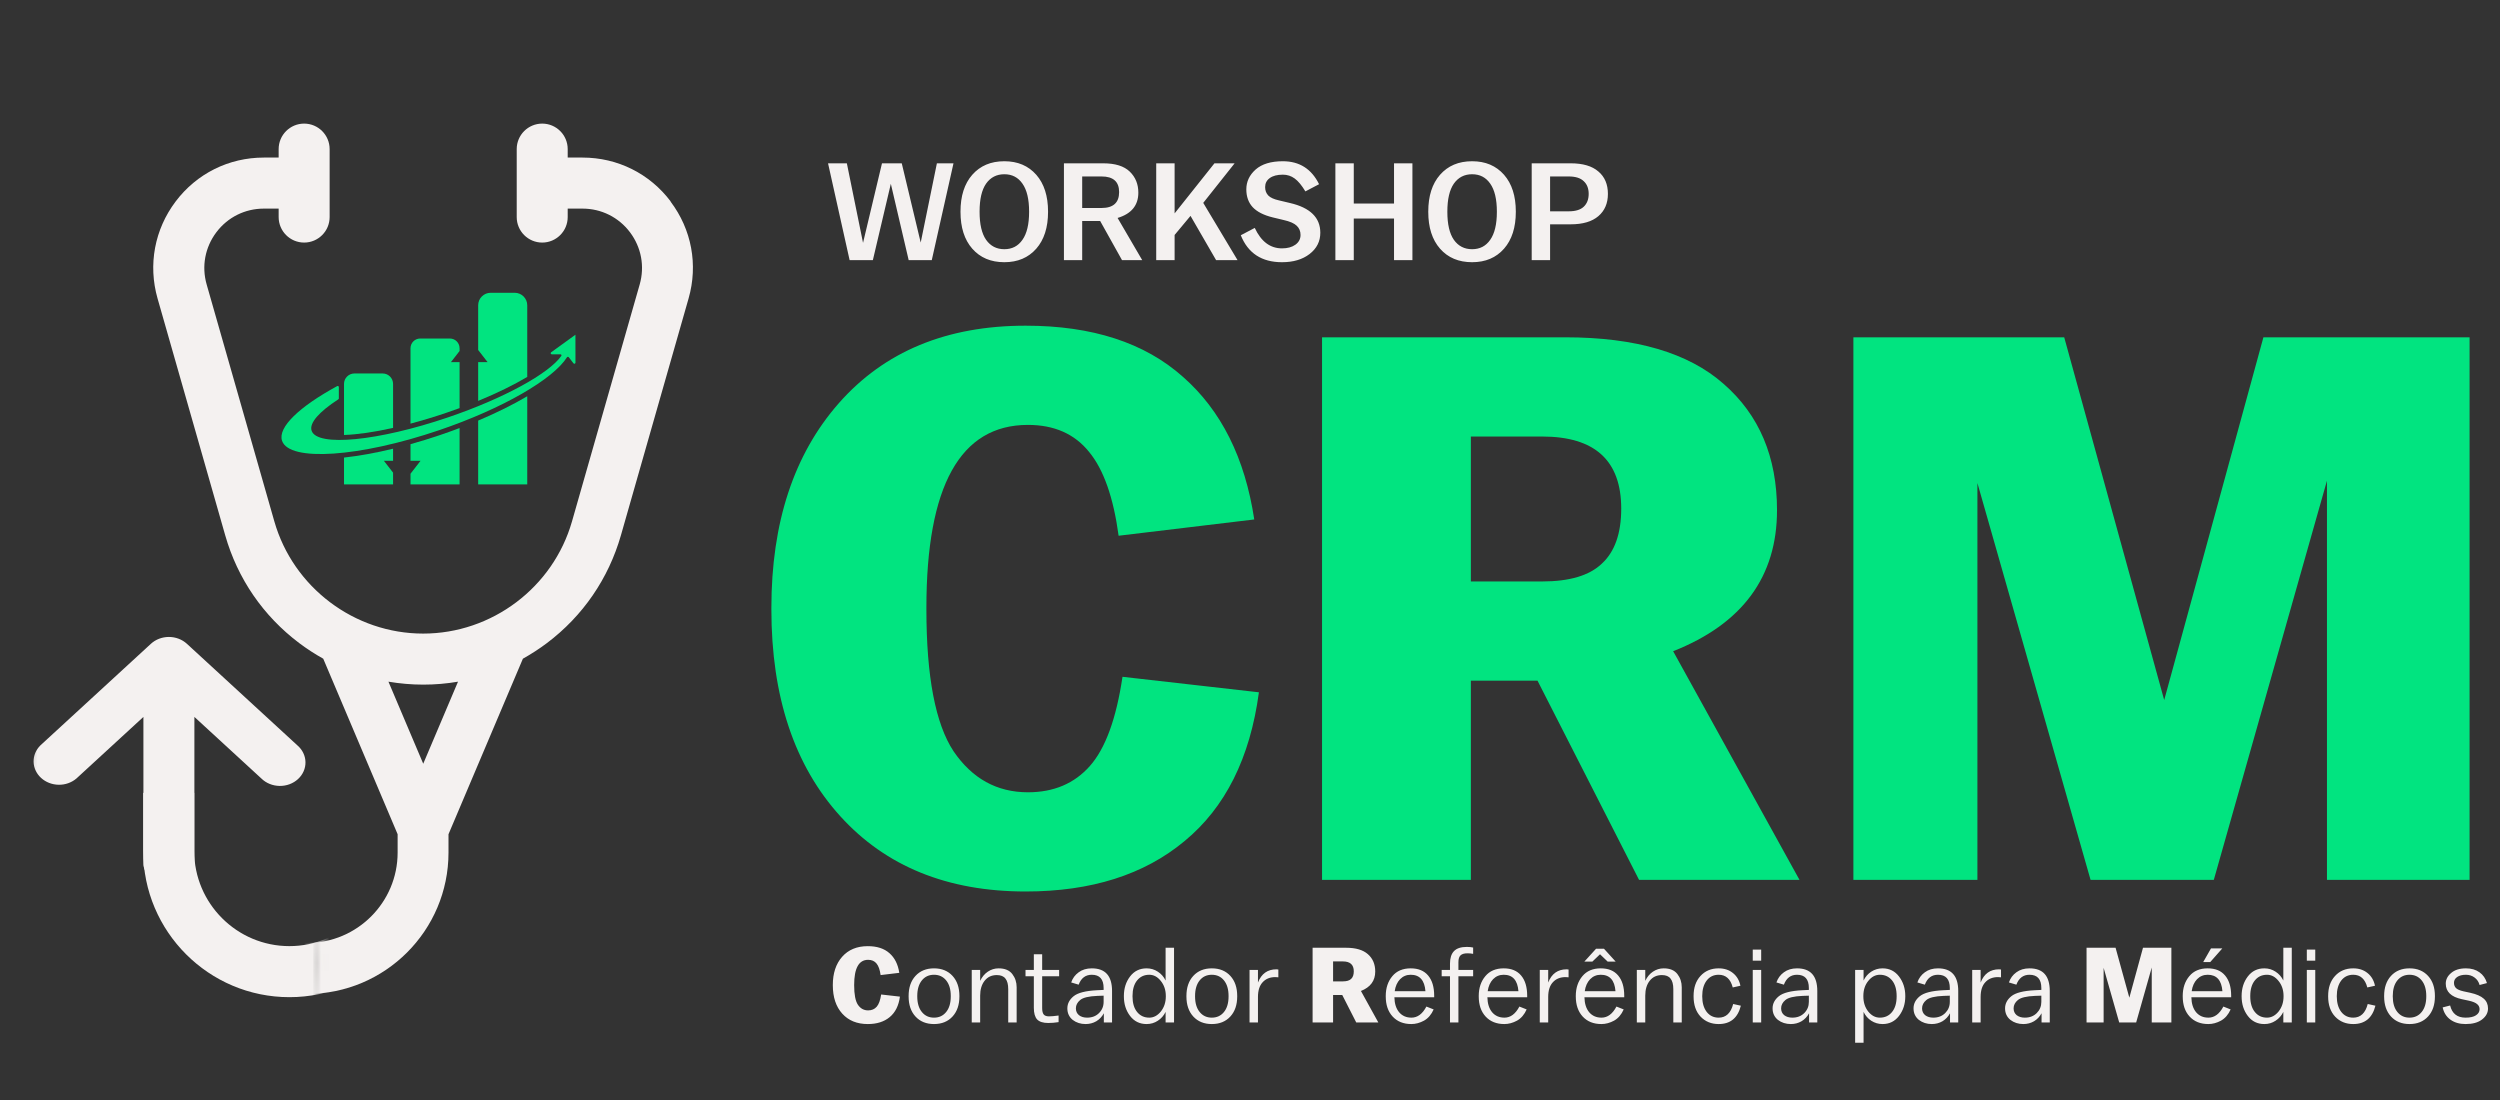 <svg xmlns="http://www.w3.org/2000/svg" width="300" height="132" viewBox="0 0 300 132" fill="none"><rect x="0" y="0" width="300" height="132" fill="#333333" stroke="none"/><path d="M92.566 73.124V72.938C92.566 62.707 95.263 54.522 100.658 48.383C106.115 42.183 113.586 39.082 123.073 39.082C131.072 39.082 137.366 41.129 141.954 45.221C146.543 49.251 149.395 54.956 150.511 62.335L134.234 64.288C133.614 59.7 132.436 56.351 130.7 54.243C128.964 52.073 126.515 50.988 123.352 50.988C115.229 50.988 111.168 58.304 111.168 72.938V73.124C111.168 81.185 112.253 86.858 114.423 90.145C116.656 93.431 119.632 95.074 123.352 95.074C126.453 95.074 128.933 94.02 130.793 91.912C132.653 89.803 133.955 86.238 134.699 81.216L151.069 83.076C150.015 90.951 147.039 96.903 142.14 100.934C137.304 104.964 130.948 106.979 123.073 106.979C113.71 106.979 106.301 103.972 100.844 97.957C95.325 91.881 92.566 83.603 92.566 73.124Z" fill="#01E480"></path><path d="M176.503 69.775H185.06C188.346 69.775 190.733 69.062 192.221 67.636C193.772 66.21 194.547 64.009 194.547 61.033C194.547 55.266 191.384 52.383 185.06 52.383H176.503V69.775ZM158.645 40.477H187.85C196.283 40.477 202.607 42.338 206.824 46.058C211.102 49.779 213.242 54.832 213.242 61.219C213.242 69.217 209.087 74.86 200.778 78.146L215.939 105.584H196.686L184.502 81.681H176.503V105.584H158.645V40.477Z" fill="#01E480"></path><path d="M222.407 40.477H247.706L259.704 84.006L271.609 40.477H296.35V105.584H279.236V57.684L265.657 105.584H250.868L237.289 57.963V105.584H222.407V40.477Z" fill="#01E480"></path><path d="M99.938 118.225V118.2C99.938 116.791 100.309 115.665 101.052 114.82C101.803 113.966 102.831 113.539 104.137 113.539C105.238 113.539 106.105 113.821 106.736 114.384C107.368 114.939 107.761 115.724 107.914 116.74L105.674 117.009C105.588 116.377 105.426 115.917 105.187 115.626C104.948 115.328 104.611 115.178 104.176 115.178C103.058 115.178 102.499 116.185 102.499 118.2V118.225C102.499 119.335 102.648 120.116 102.947 120.569C103.254 121.021 103.664 121.247 104.176 121.247C104.603 121.247 104.944 121.102 105.2 120.812C105.456 120.522 105.635 120.031 105.738 119.339L107.991 119.595C107.846 120.679 107.436 121.499 106.762 122.054C106.096 122.609 105.221 122.886 104.137 122.886C102.848 122.886 101.828 122.472 101.077 121.644C100.318 120.808 99.938 119.668 99.938 118.225ZM109.034 119.57V119.519C109.034 118.511 109.307 117.709 109.854 117.112C110.408 116.506 111.151 116.202 112.081 116.202C113.012 116.202 113.754 116.506 114.309 117.112C114.855 117.709 115.129 118.511 115.129 119.519V119.57C115.129 120.577 114.855 121.379 114.309 121.977C113.754 122.583 113.012 122.886 112.081 122.886C111.151 122.886 110.408 122.583 109.854 121.977C109.307 121.379 109.034 120.577 109.034 119.57ZM114.092 119.57V119.519C114.092 118.725 113.908 118.102 113.541 117.649C113.174 117.197 112.687 116.971 112.081 116.971C111.475 116.971 110.989 117.197 110.622 117.649C110.255 118.102 110.071 118.725 110.071 119.519V119.57C110.071 120.364 110.255 120.987 110.622 121.439C110.989 121.892 111.475 122.118 112.081 122.118C112.687 122.118 113.174 121.892 113.541 121.439C113.908 120.987 114.092 120.364 114.092 119.57ZM116.608 116.395H117.619V117.701C117.85 117.223 118.157 116.855 118.541 116.599C118.934 116.335 119.365 116.202 119.834 116.202C120.577 116.202 121.123 116.429 121.473 116.881C121.823 117.333 121.998 117.863 121.998 118.469V122.694H120.987V118.699C120.987 118.127 120.876 117.705 120.654 117.432C120.44 117.15 120.095 117.009 119.617 117.009C119.002 117.009 118.515 117.235 118.157 117.688C117.798 118.14 117.619 118.738 117.619 119.48V122.694H116.608V116.395ZM124.061 120.94V117.15H123.062V116.395H124.061V114.512H125.06V116.395H127.095V117.15H125.06V120.978C125.06 121.337 125.124 121.593 125.252 121.746C125.38 121.892 125.589 121.964 125.879 121.964C126.152 121.964 126.536 121.93 127.031 121.862V122.655C126.596 122.724 126.182 122.758 125.789 122.758C125.175 122.758 124.731 122.617 124.458 122.335C124.193 122.045 124.061 121.58 124.061 120.94ZM132.435 120.223V119.48L131.68 119.506C130.647 119.548 129.96 119.715 129.618 120.005C129.277 120.287 129.106 120.62 129.106 121.004C129.106 121.345 129.23 121.618 129.477 121.823C129.733 122.02 130.058 122.118 130.45 122.118C131.039 122.118 131.517 121.934 131.884 121.567C132.251 121.2 132.435 120.752 132.435 120.223ZM128.082 121.004C128.082 120.44 128.334 119.954 128.837 119.544C129.341 119.135 130.28 118.896 131.654 118.827L132.435 118.789V118.571C132.435 117.504 131.961 116.971 131.014 116.971C130.263 116.971 129.738 117.368 129.439 118.161L128.543 117.893C128.713 117.389 129.012 116.984 129.439 116.676C129.866 116.36 130.391 116.202 131.014 116.202C132.636 116.202 133.446 117.107 133.446 118.917V122.694H132.461V121.593C132.239 122.003 131.936 122.323 131.552 122.553C131.167 122.775 130.741 122.886 130.271 122.886C129.674 122.886 129.157 122.72 128.722 122.387C128.295 122.037 128.082 121.576 128.082 121.004ZM139.898 119.57V119.519C139.898 118.81 139.697 118.208 139.296 117.713C138.903 117.218 138.442 116.971 137.913 116.971C137.307 116.971 136.821 117.197 136.453 117.649C136.086 118.102 135.903 118.725 135.903 119.519V119.57C135.903 120.364 136.086 120.987 136.453 121.439C136.821 121.892 137.307 122.118 137.913 122.118C138.434 122.118 138.895 121.874 139.296 121.388C139.697 120.884 139.898 120.278 139.898 119.57ZM134.866 119.57V119.519C134.866 118.605 135.113 117.824 135.608 117.176C136.104 116.527 136.765 116.202 137.593 116.202C138.088 116.202 138.536 116.335 138.937 116.599C139.347 116.864 139.659 117.218 139.872 117.662V113.731H140.884V122.694H139.872V121.426C139.659 121.87 139.347 122.224 138.937 122.489C138.536 122.754 138.088 122.886 137.593 122.886C136.765 122.886 136.104 122.562 135.608 121.913C135.113 121.264 134.866 120.483 134.866 119.57ZM142.371 119.57V119.519C142.371 118.511 142.644 117.709 143.19 117.112C143.745 116.506 144.488 116.202 145.418 116.202C146.349 116.202 147.091 116.506 147.646 117.112C148.192 117.709 148.465 118.511 148.465 119.519V119.57C148.465 120.577 148.192 121.379 147.646 121.977C147.091 122.583 146.349 122.886 145.418 122.886C144.488 122.886 143.745 122.583 143.19 121.977C142.644 121.379 142.371 120.577 142.371 119.57ZM147.428 119.57V119.519C147.428 118.725 147.245 118.102 146.878 117.649C146.511 117.197 146.024 116.971 145.418 116.971C144.812 116.971 144.326 117.197 143.959 117.649C143.592 118.102 143.408 118.725 143.408 119.519V119.57C143.408 120.364 143.592 120.987 143.959 121.439C144.326 121.892 144.812 122.118 145.418 122.118C146.024 122.118 146.511 121.892 146.878 121.439C147.245 120.987 147.428 120.364 147.428 119.57ZM149.945 116.395H150.956V117.905C151.366 116.847 152.104 116.318 153.171 116.318C153.256 116.318 153.333 116.326 153.402 116.343V117.278C153.265 117.261 153.145 117.252 153.043 117.252C152.403 117.252 151.895 117.457 151.519 117.867C151.144 118.268 150.956 118.857 150.956 119.634V122.694H149.945V116.395ZM159.97 117.765H161.148C161.601 117.765 161.929 117.666 162.134 117.47C162.348 117.274 162.454 116.971 162.454 116.561C162.454 115.767 162.019 115.37 161.148 115.37H159.97V117.765ZM157.512 113.731H161.532C162.693 113.731 163.564 113.987 164.144 114.5C164.733 115.012 165.028 115.707 165.028 116.587C165.028 117.688 164.456 118.464 163.312 118.917L165.399 122.694H162.749L161.072 119.403H159.97V122.694H157.512V113.731ZM167.365 118.942H171.053C170.95 117.628 170.361 116.971 169.286 116.971C168.782 116.971 168.355 117.15 168.005 117.508C167.664 117.867 167.45 118.345 167.365 118.942ZM166.29 119.57V119.519C166.29 118.563 166.554 117.769 167.083 117.137C167.604 116.514 168.338 116.202 169.286 116.202C170.199 116.202 170.895 116.488 171.373 117.06C171.859 117.632 172.102 118.443 172.102 119.493V119.672H167.327C167.344 120.44 167.536 121.042 167.903 121.478C168.27 121.904 168.761 122.118 169.375 122.118C170.101 122.118 170.698 121.674 171.168 120.786L172.038 121.132C171.765 121.746 171.381 122.195 170.886 122.476C170.382 122.749 169.875 122.886 169.362 122.886C168.415 122.886 167.664 122.583 167.109 121.977C166.563 121.379 166.29 120.577 166.29 119.57ZM173.999 117.15H173V116.395H173.999V115.626C173.999 114.969 174.157 114.474 174.472 114.141C174.797 113.8 175.313 113.629 176.022 113.629C176.312 113.629 176.564 113.655 176.777 113.706V114.461C176.555 114.419 176.329 114.397 176.099 114.397C175.714 114.397 175.437 114.478 175.266 114.64C175.096 114.803 175.01 115.076 175.01 115.46V116.395H176.777V117.15H175.01V122.694H173.999V117.15ZM178.524 118.942H182.212C182.109 117.628 181.52 116.971 180.445 116.971C179.941 116.971 179.514 117.15 179.164 117.508C178.823 117.867 178.61 118.345 178.524 118.942ZM177.449 119.57V119.519C177.449 118.563 177.713 117.769 178.243 117.137C178.763 116.514 179.497 116.202 180.445 116.202C181.358 116.202 182.054 116.488 182.532 117.06C183.018 117.632 183.262 118.443 183.262 119.493V119.672H178.486C178.503 120.44 178.695 121.042 179.062 121.478C179.429 121.904 179.92 122.118 180.534 122.118C181.26 122.118 181.857 121.674 182.327 120.786L183.198 121.132C182.924 121.746 182.54 122.195 182.045 122.476C181.542 122.749 181.034 122.886 180.522 122.886C179.574 122.886 178.823 122.583 178.268 121.977C177.722 121.379 177.449 120.577 177.449 119.57ZM184.772 116.395H185.784V117.905C186.193 116.847 186.932 116.318 187.999 116.318C188.084 116.318 188.161 116.326 188.229 116.343V117.278C188.093 117.261 187.973 117.252 187.871 117.252C187.231 117.252 186.723 117.457 186.347 117.867C185.972 118.268 185.784 118.857 185.784 119.634V122.694H184.772V116.395ZM191.528 113.847H192.476L193.884 115.396H192.924L192.002 114.512L191.08 115.396H190.12L191.528 113.847ZM190.171 118.942H193.858C193.756 117.628 193.167 116.971 192.092 116.971C191.588 116.971 191.161 117.15 190.811 117.508C190.47 117.867 190.256 118.345 190.171 118.942ZM189.095 119.57V119.519C189.095 118.563 189.36 117.769 189.889 117.137C190.41 116.514 191.144 116.202 192.092 116.202C193.005 116.202 193.7 116.488 194.178 117.06C194.665 117.632 194.908 118.443 194.908 119.493V119.672H190.133C190.15 120.44 190.342 121.042 190.709 121.478C191.076 121.904 191.567 122.118 192.181 122.118C192.907 122.118 193.504 121.674 193.974 120.786L194.844 121.132C194.571 121.746 194.187 122.195 193.692 122.476C193.188 122.749 192.68 122.886 192.168 122.886C191.221 122.886 190.47 122.583 189.915 121.977C189.369 121.379 189.095 120.577 189.095 119.57ZM196.419 116.395H197.431V117.701C197.661 117.223 197.968 116.855 198.352 116.599C198.745 116.335 199.176 116.202 199.646 116.202C200.388 116.202 200.934 116.429 201.284 116.881C201.634 117.333 201.809 117.863 201.809 118.469V122.694H200.798V118.699C200.798 118.127 200.687 117.705 200.465 117.432C200.252 117.15 199.906 117.009 199.428 117.009C198.813 117.009 198.327 117.235 197.968 117.688C197.61 118.14 197.431 118.738 197.431 119.48V122.694H196.419V116.395ZM203.23 119.57V119.519C203.23 118.52 203.504 117.722 204.05 117.124C204.605 116.51 205.334 116.202 206.239 116.202C206.922 116.202 207.494 116.39 207.955 116.766C208.416 117.133 208.715 117.641 208.851 118.289L207.929 118.494C207.665 117.479 207.101 116.971 206.239 116.971C205.633 116.971 205.151 117.205 204.792 117.675C204.442 118.144 204.268 118.759 204.268 119.519V119.57C204.268 120.33 204.442 120.944 204.792 121.414C205.151 121.883 205.633 122.118 206.239 122.118C207.118 122.118 207.699 121.571 207.981 120.479L208.902 120.684C208.535 122.152 207.648 122.886 206.239 122.886C205.36 122.886 204.639 122.591 204.075 122.003C203.512 121.405 203.23 120.594 203.23 119.57ZM210.33 116.395H211.342V122.694H210.33V116.395ZM210.33 113.949H211.342V115.281H210.33V113.949ZM217.063 120.223V119.48L216.308 119.506C215.275 119.548 214.588 119.715 214.246 120.005C213.905 120.287 213.734 120.62 213.734 121.004C213.734 121.345 213.858 121.618 214.105 121.823C214.362 122.02 214.686 122.118 215.079 122.118C215.667 122.118 216.145 121.934 216.513 121.567C216.88 121.2 217.063 120.752 217.063 120.223ZM212.71 121.004C212.71 120.44 212.962 119.954 213.465 119.544C213.969 119.135 214.908 118.896 216.282 118.827L217.063 118.789V118.571C217.063 117.504 216.589 116.971 215.642 116.971C214.891 116.971 214.366 117.368 214.067 118.161L213.171 117.893C213.342 117.389 213.64 116.984 214.067 116.676C214.494 116.36 215.019 116.202 215.642 116.202C217.264 116.202 218.075 117.107 218.075 118.917V122.694H217.089V121.593C216.867 122.003 216.564 122.323 216.18 122.553C215.796 122.775 215.369 122.886 214.899 122.886C214.302 122.886 213.785 122.72 213.35 122.387C212.923 122.037 212.71 121.576 212.71 121.004ZM227.597 119.57V119.519C227.597 118.725 227.413 118.102 227.046 117.649C226.679 117.197 226.193 116.971 225.587 116.971C225.049 116.971 224.584 117.218 224.191 117.713C223.799 118.191 223.602 118.793 223.602 119.519V119.57C223.602 120.287 223.799 120.893 224.191 121.388C224.584 121.874 225.049 122.118 225.587 122.118C226.193 122.118 226.679 121.892 227.046 121.439C227.413 120.987 227.597 120.364 227.597 119.57ZM222.616 116.395H223.628V117.662C223.841 117.218 224.148 116.864 224.55 116.599C224.959 116.335 225.412 116.202 225.907 116.202C226.726 116.202 227.384 116.527 227.879 117.176C228.382 117.833 228.634 118.614 228.634 119.519V119.57C228.634 120.475 228.382 121.256 227.879 121.913C227.384 122.562 226.726 122.886 225.907 122.886C225.412 122.886 224.959 122.754 224.55 122.489C224.148 122.224 223.841 121.87 223.628 121.426V125.127H222.616V116.395ZM233.977 120.223V119.48L233.221 119.506C232.189 119.548 231.501 119.715 231.16 120.005C230.819 120.287 230.648 120.62 230.648 121.004C230.648 121.345 230.772 121.618 231.019 121.823C231.275 122.02 231.6 122.118 231.992 122.118C232.581 122.118 233.059 121.934 233.426 121.567C233.793 121.2 233.977 120.752 233.977 120.223ZM229.624 121.004C229.624 120.44 229.875 119.954 230.379 119.544C230.883 119.135 231.822 118.896 233.196 118.827L233.977 118.789V118.571C233.977 117.504 233.503 116.971 232.556 116.971C231.804 116.971 231.28 117.368 230.981 118.161L230.085 117.893C230.255 117.389 230.554 116.984 230.981 116.676C231.408 116.36 231.933 116.202 232.556 116.202C234.177 116.202 234.988 117.107 234.988 118.917V122.694H234.002V121.593C233.78 122.003 233.477 122.323 233.093 122.553C232.709 122.775 232.282 122.886 231.813 122.886C231.216 122.886 230.699 122.72 230.264 122.387C229.837 122.037 229.624 121.576 229.624 121.004ZM236.664 116.395H237.675V117.905C238.085 116.847 238.823 116.318 239.89 116.318C239.976 116.318 240.052 116.326 240.121 116.343V117.278C239.984 117.261 239.865 117.252 239.762 117.252C239.122 117.252 238.614 117.457 238.239 117.867C237.863 118.268 237.675 118.857 237.675 119.634V122.694H236.664V116.395ZM244.961 120.223V119.48L244.205 119.506C243.173 119.548 242.486 119.715 242.144 120.005C241.803 120.287 241.632 120.62 241.632 121.004C241.632 121.345 241.756 121.618 242.003 121.823C242.259 122.02 242.584 122.118 242.976 122.118C243.565 122.118 244.043 121.934 244.41 121.567C244.777 121.2 244.961 120.752 244.961 120.223ZM240.608 121.004C240.608 120.44 240.859 119.954 241.363 119.544C241.867 119.135 242.806 118.896 244.18 118.827L244.961 118.789V118.571C244.961 117.504 244.487 116.971 243.54 116.971C242.789 116.971 242.264 117.368 241.965 118.161L241.069 117.893C241.239 117.389 241.538 116.984 241.965 116.676C242.392 116.36 242.917 116.202 243.54 116.202C245.161 116.202 245.972 117.107 245.972 118.917V122.694H244.986V121.593C244.765 122.003 244.462 122.323 244.077 122.553C243.693 122.775 243.267 122.886 242.797 122.886C242.2 122.886 241.683 122.72 241.248 122.387C240.821 122.037 240.608 121.576 240.608 121.004ZM250.386 113.731H253.869L255.52 119.723L257.159 113.731H260.565V122.694H258.209V116.1L256.34 122.694H254.304L252.435 116.138V122.694H250.386V113.731ZM265.32 113.808H266.677L265.23 115.447H264.385L265.32 113.808ZM263.002 118.942H266.69C266.587 117.628 265.998 116.971 264.923 116.971C264.419 116.971 263.992 117.15 263.642 117.508C263.301 117.867 263.088 118.345 263.002 118.942ZM261.927 119.57V119.519C261.927 118.563 262.191 117.769 262.721 117.137C263.241 116.514 263.975 116.202 264.923 116.202C265.836 116.202 266.532 116.488 267.01 117.06C267.496 117.632 267.74 118.443 267.74 119.493V119.672H262.964C262.981 120.44 263.173 121.042 263.54 121.478C263.907 121.904 264.398 122.118 265.012 122.118C265.738 122.118 266.336 121.674 266.805 120.786L267.676 121.132C267.402 121.746 267.018 122.195 266.523 122.476C266.02 122.749 265.512 122.886 265 122.886C264.052 122.886 263.301 122.583 262.746 121.977C262.2 121.379 261.927 120.577 261.927 119.57ZM274.026 119.57V119.519C274.026 118.81 273.825 118.208 273.424 117.713C273.032 117.218 272.571 116.971 272.042 116.971C271.435 116.971 270.949 117.197 270.582 117.649C270.215 118.102 270.031 118.725 270.031 119.519V119.57C270.031 120.364 270.215 120.987 270.582 121.439C270.949 121.892 271.435 122.118 272.042 122.118C272.562 122.118 273.023 121.874 273.424 121.388C273.825 120.884 274.026 120.278 274.026 119.57ZM268.994 119.57V119.519C268.994 118.605 269.242 117.824 269.737 117.176C270.232 116.527 270.893 116.202 271.721 116.202C272.217 116.202 272.665 116.335 273.066 116.599C273.476 116.864 273.787 117.218 274 117.662V113.731H275.012V122.694H274V121.426C273.787 121.87 273.476 122.224 273.066 122.489C272.665 122.754 272.217 122.886 271.721 122.886C270.893 122.886 270.232 122.562 269.737 121.913C269.242 121.264 268.994 120.483 268.994 119.57ZM276.819 116.395H277.831V122.694H276.819V116.395ZM276.819 113.949H277.831V115.281H276.819V113.949ZM279.378 119.57V119.519C279.378 118.52 279.651 117.722 280.198 117.124C280.752 116.51 281.482 116.202 282.387 116.202C283.07 116.202 283.642 116.39 284.103 116.766C284.564 117.133 284.862 117.641 284.999 118.289L284.077 118.494C283.812 117.479 283.249 116.971 282.387 116.971C281.781 116.971 281.299 117.205 280.94 117.675C280.59 118.144 280.415 118.759 280.415 119.519V119.57C280.415 120.33 280.59 120.944 280.94 121.414C281.299 121.883 281.781 122.118 282.387 122.118C283.266 122.118 283.847 121.571 284.128 120.479L285.05 120.684C284.683 122.152 283.795 122.886 282.387 122.886C281.508 122.886 280.787 122.591 280.223 122.003C279.66 121.405 279.378 120.594 279.378 119.57ZM286.096 119.57V119.519C286.096 118.511 286.369 117.709 286.915 117.112C287.47 116.506 288.212 116.202 289.143 116.202C290.073 116.202 290.816 116.506 291.371 117.112C291.917 117.709 292.19 118.511 292.19 119.519V119.57C292.19 120.577 291.917 121.379 291.371 121.977C290.816 122.583 290.073 122.886 289.143 122.886C288.212 122.886 287.47 122.583 286.915 121.977C286.369 121.379 286.096 120.577 286.096 119.57ZM291.153 119.57V119.519C291.153 118.725 290.969 118.102 290.602 117.649C290.235 117.197 289.749 116.971 289.143 116.971C288.537 116.971 288.05 117.197 287.683 117.649C287.316 118.102 287.133 118.725 287.133 119.519V119.57C287.133 120.364 287.316 120.987 287.683 121.439C288.05 121.892 288.537 122.118 289.143 122.118C289.749 122.118 290.235 121.892 290.602 121.439C290.969 120.987 291.153 120.364 291.153 119.57ZM293.12 120.889L294.016 120.658C294.247 121.631 294.866 122.118 295.873 122.118C296.419 122.118 296.833 122.024 297.115 121.836C297.405 121.648 297.55 121.405 297.55 121.106C297.55 120.859 297.452 120.654 297.256 120.492C297.059 120.321 296.726 120.184 296.257 120.082L295.425 119.903C294.136 119.63 293.491 119.006 293.491 118.033C293.491 117.538 293.709 117.112 294.144 116.753C294.571 116.386 295.16 116.202 295.911 116.202C296.56 116.202 297.102 116.36 297.537 116.676C297.973 116.984 298.271 117.415 298.434 117.969L297.55 118.2C297.448 117.824 297.247 117.526 296.948 117.304C296.65 117.082 296.304 116.971 295.911 116.971C295.476 116.971 295.126 117.06 294.861 117.24C294.605 117.419 294.477 117.649 294.477 117.931C294.477 118.196 294.558 118.409 294.721 118.571C294.891 118.733 295.186 118.861 295.604 118.955L296.436 119.135C297.17 119.297 297.708 119.531 298.049 119.839C298.391 120.137 298.562 120.53 298.562 121.017C298.562 121.537 298.318 121.981 297.832 122.348C297.362 122.707 296.709 122.886 295.873 122.886C295.147 122.886 294.541 122.711 294.055 122.361C293.568 122.011 293.257 121.52 293.12 120.889Z" fill="#F4F1F0"></path><path d="M99.365 19.598H101.622L103.564 29.142L105.838 19.598H108.211L110.485 29.108L112.427 19.598L114.419 19.598L111.813 31.216L109.041 31.216L106.9 22.055L104.743 31.216H101.954L99.365 19.598ZM115.26 25.424V25.391C115.26 23.521 115.73 22.049 116.67 20.976C117.622 19.892 118.905 19.349 120.521 19.349C122.125 19.349 123.403 19.892 124.355 20.976C125.295 22.049 125.766 23.521 125.766 25.391V25.424C125.766 27.294 125.295 28.765 124.355 29.839C123.403 30.923 122.125 31.465 120.521 31.465C118.905 31.465 117.622 30.923 116.67 29.839C115.73 28.765 115.26 27.294 115.26 25.424ZM123.492 25.424V25.391C123.492 23.908 123.226 22.79 122.695 22.038C122.175 21.286 121.45 20.909 120.521 20.909C119.591 20.909 118.861 21.286 118.33 22.038C117.81 22.79 117.55 23.908 117.55 25.391V25.424C117.55 26.907 117.81 28.024 118.33 28.776C118.861 29.529 119.591 29.905 120.521 29.905C121.45 29.905 122.175 29.529 122.695 28.776C123.226 28.024 123.492 26.907 123.492 25.424ZM129.863 24.959H132.186C133.591 24.959 134.294 24.323 134.294 23.05C134.294 21.8 133.591 21.175 132.186 21.175H129.863V24.959ZM127.672 19.598L132.385 19.598C133.824 19.598 134.886 19.93 135.572 20.594C136.258 21.258 136.601 22.099 136.601 23.117C136.601 24.644 135.771 25.656 134.111 26.154L137.066 31.216H134.642L132.02 26.519H129.863V31.216H127.672V19.598ZM138.746 19.598H140.953V25.606L145.733 19.598H148.156L144.389 24.345L148.505 31.216H145.932L142.862 25.905L140.953 28.196V31.216H138.746V19.598ZM148.895 28.229L150.571 27.349C151.335 28.987 152.425 29.805 153.841 29.805C154.494 29.805 155.025 29.662 155.434 29.374C155.855 29.075 156.065 28.682 156.065 28.196C156.065 27.742 155.91 27.371 155.6 27.084C155.302 26.796 154.781 26.569 154.04 26.403L152.729 26.088C151.645 25.822 150.842 25.413 150.322 24.86C149.813 24.306 149.559 23.593 149.559 22.718C149.559 21.8 149.93 21.009 150.671 20.345C151.423 19.681 152.513 19.349 153.941 19.349C155.932 19.349 157.382 20.268 158.289 22.104L156.646 22.968C156.214 22.248 155.788 21.734 155.368 21.424C154.947 21.114 154.472 20.959 153.941 20.959C153.266 20.959 152.74 21.098 152.364 21.374C151.999 21.64 151.816 21.999 151.816 22.453C151.816 22.862 151.943 23.2 152.198 23.465C152.452 23.72 152.878 23.913 153.476 24.046L154.804 24.362C157.227 24.926 158.438 26.115 158.438 27.93C158.438 28.97 158.007 29.822 157.144 30.486C156.292 31.139 155.191 31.465 153.841 31.465C151.407 31.465 149.758 30.386 148.895 28.229ZM160.246 19.598H162.453V24.428H167.283V19.598H169.49V31.216H167.283V26.221H162.453V31.216H160.246V19.598ZM171.392 25.424V25.391C171.392 23.521 171.862 22.049 172.802 20.976C173.754 19.892 175.038 19.349 176.653 19.349C178.257 19.349 179.535 19.892 180.487 20.976C181.427 22.049 181.898 23.521 181.898 25.391V25.424C181.898 27.294 181.427 28.765 180.487 29.839C179.535 30.923 178.257 31.465 176.653 31.465C175.038 31.465 173.754 30.923 172.802 29.839C171.862 28.765 171.392 27.294 171.392 25.424ZM179.624 25.424V25.391C179.624 23.908 179.358 22.79 178.827 22.038C178.307 21.286 177.582 20.909 176.653 20.909C175.724 20.909 174.993 21.286 174.462 22.038C173.942 22.79 173.682 23.908 173.682 25.391V25.424C173.682 26.907 173.942 28.024 174.462 28.776C174.993 29.529 175.724 29.905 176.653 29.905C177.582 29.905 178.307 29.529 178.827 28.776C179.358 28.024 179.624 26.907 179.624 25.424ZM186.011 25.358H188.252C189.059 25.358 189.657 25.175 190.044 24.81C190.443 24.433 190.642 23.919 190.642 23.266C190.642 22.613 190.443 22.104 190.044 21.739C189.657 21.363 189.059 21.175 188.252 21.175H186.011V25.358ZM183.804 19.598H188.484C189.945 19.598 191.051 19.925 191.804 20.578C192.567 21.219 192.949 22.116 192.949 23.266C192.949 24.395 192.567 25.285 191.804 25.938C191.04 26.591 189.934 26.918 188.484 26.918H186.011V31.216H183.804V19.598Z" fill="#F4F1F0"></path><mask id="mask0_4523_2832" style="mask-type:alpha" maskUnits="userSpaceOnUse" x="6" y="0" width="81" height="132"><path d="M86.397 131.877V2.51L6.084 3.05176e-05L9.279 41.069L30.954 77.575L36.202 102.673L38.027 115.45L36.202 128.683L86.397 131.877Z" fill="#D9D9D9"></path></mask><g mask="url(#mask0_4523_2832)"><path d="M-5.971 72.328C-6.782 72.328 -5.397 73.398 -5.971 73.925C-6.544 74.452 -9.03 78.883 -9.03 79.629L-9.03 97.411L-17.064 90.025C-17.644 89.528 -18.411 89.257 -19.203 89.27C-19.996 89.283 -20.752 89.578 -21.312 90.094C-21.873 90.609 -22.194 91.304 -22.208 92.032C-22.221 92.761 -21.927 93.466 -21.387 93.999L-8.132 106.184C-7.559 106.711 -6.781 107.007 -5.971 107.007C-5.16 107.007 -4.383 106.711 -3.809 106.184L9.446 93.999C9.746 93.742 9.987 93.431 10.154 93.086C10.322 92.741 10.411 92.369 10.419 91.991C10.426 91.614 10.35 91.239 10.196 90.888C10.043 90.538 9.814 90.22 9.523 89.953C9.233 89.686 8.887 89.476 8.506 89.334C8.125 89.193 7.717 89.124 7.306 89.13C6.896 89.137 6.491 89.219 6.115 89.373C5.74 89.527 5.402 89.748 5.122 90.025L-2.912 97.411L-2.912 75.14C-2.912 73.588 -4.282 72.328 -5.971 72.328Z" fill="#01E480"></path><path fill-rule="evenodd" clip-rule="evenodd" d="M69.903 18.908C74.104 18.908 77.964 20.831 80.491 24.186H80.465C82.999 27.534 83.786 31.774 82.631 35.811L74.511 64.235C73.021 69.433 69.955 73.91 65.636 77.166C64.71 77.862 63.745 78.486 62.748 79.044L53.82 100.108V102.314C53.82 111.662 46.212 119.27 36.865 119.27C27.517 119.27 19.909 111.668 19.909 102.314V81.328C19.909 75.033 14.782 69.906 8.487 69.906C2.192 69.906 -2.935 75.026 -2.935 81.328V88.3H-9.053V81.328C-9.053 71.652 -1.182 63.782 8.494 63.782C18.169 63.782 26.04 71.652 26.04 81.328V102.314C26.04 108.288 30.904 113.152 36.878 113.152C42.851 113.152 47.715 108.288 47.715 102.314V100.108L38.788 79.044C37.79 78.486 36.825 77.862 35.9 77.166C31.58 73.91 28.508 69.433 27.025 64.235L18.905 35.811C17.756 31.774 18.544 27.54 21.071 24.186C23.598 20.831 27.458 18.908 31.659 18.908H33.438V17.891C33.438 16.204 34.81 14.832 36.497 14.832C38.184 14.832 39.556 16.204 39.556 17.891V26.05C39.556 27.737 38.184 29.109 36.497 29.109C34.81 29.109 33.438 27.737 33.438 26.05V25.033H31.659C29.401 25.033 27.32 26.07 25.961 27.875C24.602 29.68 24.176 31.965 24.799 34.137L32.919 62.561C35.184 70.49 42.53 76.031 50.781 76.031C59.032 76.031 66.378 70.49 68.642 62.561L76.762 34.137C77.386 31.965 76.959 29.68 75.601 27.875C74.242 26.07 72.161 25.033 69.903 25.033H68.124V26.05C68.124 27.737 66.752 29.109 65.065 29.109C63.378 29.109 62.006 27.737 62.006 26.05V17.891C62.006 16.204 63.378 14.832 65.065 14.832C66.752 14.832 68.124 16.204 68.124 17.891V18.908H69.903ZM46.613 81.801L50.788 91.647L54.962 81.801C53.59 82.037 52.205 82.155 50.788 82.155C49.37 82.155 47.978 82.03 46.613 81.801Z" fill="#F4F1F0"></path></g><mask id="mask1_4523_2832" style="mask-type:alpha" maskUnits="userSpaceOnUse" x="0" y="45" width="40" height="85"><path d="M8.235 45.97L32.862 82.112L39.075 89.54L38.459 116.002V120.792L39.075 126.031L20.829 129.004L0 120.312L8.235 45.97Z" fill="#00505D"></path></mask><g mask="url(#mask1_4523_2832)"><path d="M20.268 111.113C19.457 111.113 20.842 110.044 20.268 109.516C19.695 108.989 17.209 104.558 17.209 103.812L17.209 86.03L9.175 93.416C8.595 93.913 7.828 94.184 7.036 94.171C6.243 94.158 5.487 93.863 4.927 93.347C4.366 92.832 4.045 92.137 4.031 91.409C4.017 90.68 4.311 89.975 4.852 89.442L18.107 77.257C18.68 76.73 19.457 76.434 20.268 76.434C21.079 76.434 21.856 76.73 22.43 77.257L35.684 89.442C35.985 89.7 36.226 90.01 36.393 90.355C36.56 90.7 36.65 91.072 36.657 91.45C36.665 91.827 36.589 92.202 36.435 92.553C36.282 92.903 36.053 93.221 35.762 93.488C35.472 93.755 35.126 93.965 34.745 94.107C34.364 94.248 33.956 94.318 33.545 94.311C33.135 94.304 32.73 94.222 32.354 94.068C31.979 93.914 31.641 93.693 31.361 93.416L23.327 86.03L23.327 108.301C23.327 109.853 21.957 111.113 20.268 111.113Z" fill="#F4F1F0"></path><path fill-rule="evenodd" clip-rule="evenodd" d="M96.141 164.533C100.343 164.533 104.202 162.61 106.73 159.256H106.703C109.237 155.908 110.025 151.667 108.87 147.63L100.75 119.207C99.26 114.008 96.194 109.531 91.875 106.275C90.949 105.579 89.984 104.956 88.986 104.398L80.059 83.333V81.127C80.059 71.78 72.451 64.172 63.103 64.172C53.756 64.172 46.148 71.773 46.148 81.127V102.113C46.148 108.409 41.021 113.535 34.726 113.535C28.431 113.535 23.304 108.415 23.304 102.113V95.142H17.186V102.113C17.186 111.789 25.057 119.66 34.733 119.66C44.408 119.66 52.279 111.789 52.279 102.113V81.127C52.279 75.154 57.143 70.29 63.117 70.29C69.09 70.29 73.954 75.154 73.954 81.127V83.333L65.027 104.398C64.029 104.956 63.064 105.579 62.139 106.275C57.819 109.531 54.747 114.008 53.264 119.207L45.144 147.63C43.995 151.667 44.782 155.901 47.31 159.256C49.837 162.61 53.697 164.533 57.898 164.533H59.677V165.551C59.677 167.238 61.049 168.61 62.736 168.61C64.423 168.61 65.795 167.238 65.795 165.551V157.391C65.795 155.704 64.423 154.332 62.736 154.332C61.049 154.332 59.677 155.704 59.677 157.391V158.409H57.898C55.64 158.409 53.559 157.372 52.2 155.567C50.841 153.761 50.415 151.477 51.038 149.304L59.158 120.881C61.423 112.951 68.768 107.411 77.02 107.411C85.271 107.411 92.617 112.951 94.881 120.881L103.001 149.304C103.625 151.477 103.198 153.761 101.839 155.567C100.481 157.372 98.4 158.409 96.141 158.409H94.363V157.391C94.363 155.704 92.991 154.332 91.304 154.332C89.617 154.332 88.245 155.704 88.245 157.391V165.551C88.245 167.238 89.617 168.61 91.304 168.61C92.991 168.61 94.363 167.238 94.363 165.551V164.533H96.141ZM72.851 101.641L77.026 91.794L81.201 101.641C79.829 101.405 78.444 101.286 77.026 101.286C75.608 101.286 74.217 101.411 72.851 101.641Z" fill="#F4F1F0"></path></g><path d="M47.169 51.346V46.069C47.169 45.377 46.608 44.816 45.917 44.816H42.533C41.841 44.816 41.281 45.378 41.281 46.069V52.198C42.911 52.144 44.937 51.846 47.169 51.346Z" fill="#01E480"></path><path d="M57.381 50.471V58.128H63.27V47.551C61.577 48.549 59.583 49.541 57.381 50.471Z" fill="#01E480"></path><path d="M46.067 55.296H47.169V53.846C45.067 54.355 43.073 54.715 41.281 54.908V58.129H47.169V56.718L46.067 55.296Z" fill="#01E480"></path><path d="M52.88 52.181C51.66 52.596 50.449 52.969 49.26 53.301V55.296H50.466L49.26 56.85V58.129H55.149V51.364C54.409 51.645 53.652 51.918 52.88 52.181Z" fill="#01E480"></path><path d="M54.114 43.454L55.149 42.12V41.789C55.149 41.144 54.627 40.621 53.982 40.621H50.428C49.783 40.621 49.26 41.144 49.26 41.789V50.836C50.657 50.466 52.106 50.03 53.568 49.532C54.109 49.349 54.635 49.162 55.149 48.973V43.454H54.114Z" fill="#01E480"></path><path d="M57.381 36.638V42L58.511 43.456H57.381V48.108C59.729 47.144 61.713 46.155 63.27 45.23V36.638C63.27 35.807 62.596 35.133 61.764 35.133H58.885C58.054 35.133 57.38 35.806 57.38 36.638H57.381Z" fill="#01E480"></path><path d="M69.051 40.169C69.051 40.169 69.051 40.169 69.051 40.169L66.136 42.277C66.032 42.353 66.086 42.517 66.214 42.517L67.25 42.516C67.353 42.515 67.415 42.627 67.356 42.711C65.893 44.805 60.519 47.788 53.756 50.087C45.387 52.932 38.062 53.65 37.396 51.692C37.08 50.763 38.319 49.399 40.6 47.919C40.638 47.895 40.661 47.852 40.661 47.807V46.447C40.661 46.347 40.553 46.284 40.465 46.331C35.972 48.772 33.296 51.274 33.847 52.898C34.711 55.438 43.147 54.869 52.691 51.626C60.348 49.023 66.389 45.489 68.033 42.881C68.083 42.801 68.198 42.795 68.256 42.87L68.819 43.6C68.896 43.7 69.056 43.645 69.056 43.519L69.052 40.17C69.052 40.169 69.052 40.169 69.051 40.169V40.169Z" fill="#01E480"></path></svg>